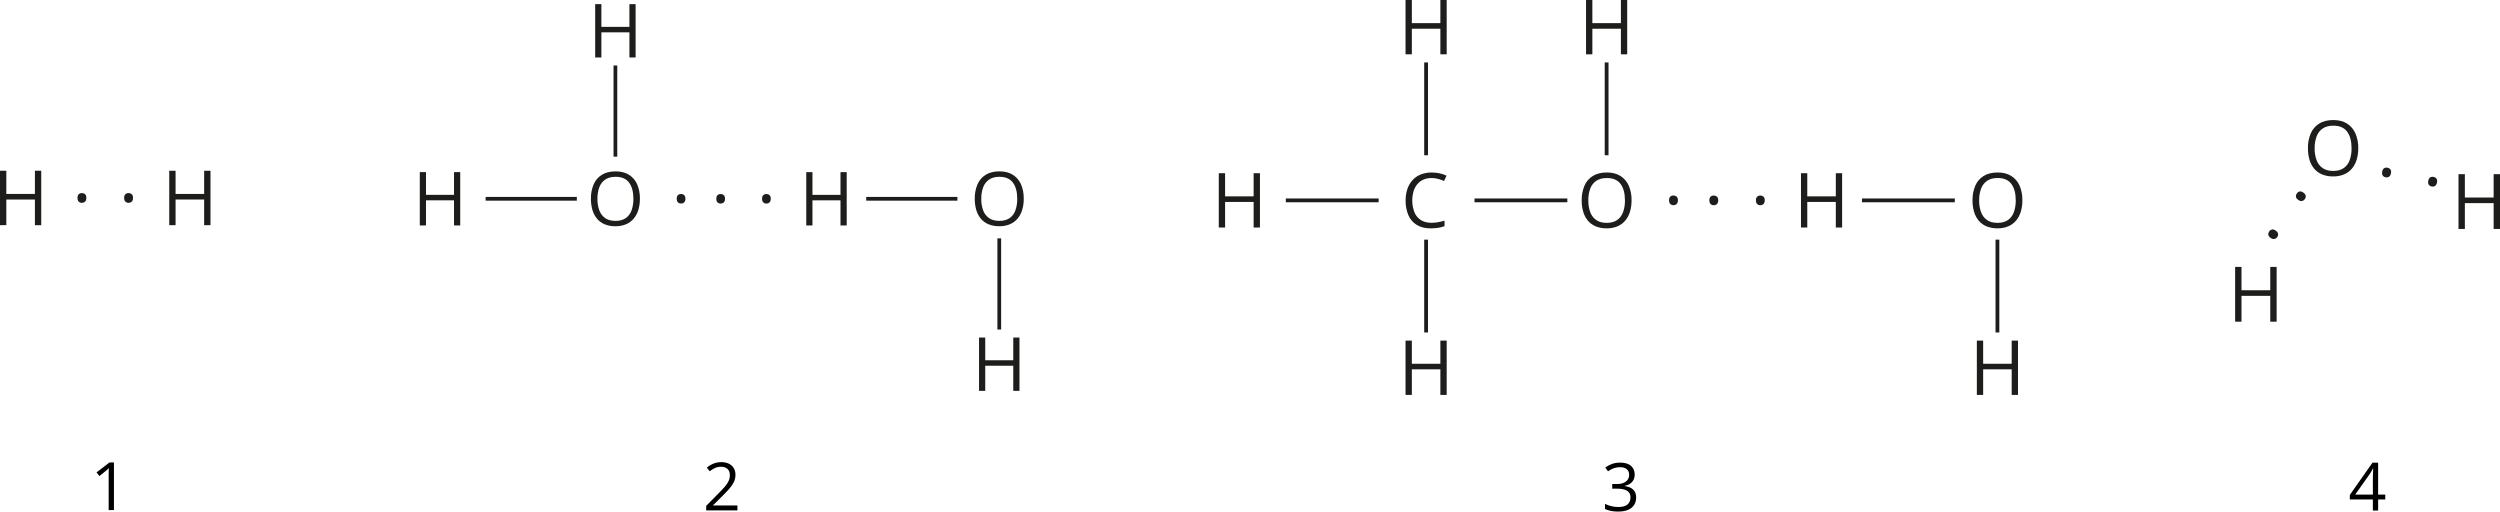 <?xml version="1.0" encoding="UTF-8"?>
<svg id="Layer_2" data-name="Layer 2" xmlns="http://www.w3.org/2000/svg" width="1874.06" height="383.49" viewBox="0 0 1874.06 383.49">
  <defs>
    <style>
      .cls-1 {
        stroke-miterlimit: 10;
        stroke-width: 2.8px;
      }

      .cls-1, .cls-2 {
        fill: none;
        stroke: #1d1d1b;
      }

      .cls-2 {
        stroke-miterlimit: 10;
        stroke-width: 2.85px;
      }

      .cls-3 {
        fill: #1d1d1b;
      }
    </style>
  </defs>
  <g id="Layer_1-2" data-name="Layer 1">
    <g id="_Слой_2" data-name="Слой 2">
      <g id="_Слой_1-2" data-name="Слой 1-2">
        <path class="cls-3" d="M30.91,168.79h-4.74v-19.23H4.74v19.23H0v-40.79H4.74v17.38H26.17v-17.38h4.74v40.79Z"/>
        <g>
          <path class="cls-3" d="M58.09,148.35c0-1.3,.32-2.23,.95-2.78,.64-.55,1.47-.85,2.31-.82,.87-.03,1.73,.27,2.4,.82,.65,.55,.98,1.47,.98,2.78s-.33,2.22-.98,2.81c-.66,.59-1.52,.9-2.4,.88-.86,.02-1.69-.3-2.31-.88-.63-.59-.95-1.52-.95-2.81Z"/>
          <path class="cls-3" d="M93.07,148.35c0-1.3,.32-2.23,.95-2.78,.64-.55,1.47-.84,2.31-.82,.87-.03,1.73,.27,2.4,.82,.65,.55,.98,1.47,.98,2.78s-.33,2.22-.98,2.81c-.66,.59-1.52,.9-2.4,.88-.86,.02-1.69-.3-2.31-.88-.63-.59-.95-1.52-.95-2.81Z"/>
        </g>
        <path class="cls-3" d="M157.79,168.79h-4.75v-19.23h-21.43v19.23h-4.74v-40.79h4.74v17.38h21.43v-17.38h4.75v40.79Z"/>
      </g>
    </g>
    <g id="_Слой_2-2" data-name="Слой 2">
      <g id="_Слой_1-2-2" data-name="Слой 1-2">
        <path class="cls-3" d="M479.69,149c.03,2.84-.36,5.68-1.18,8.4-.71,2.38-1.89,4.6-3.48,6.51-1.56,1.83-3.52,3.27-5.74,4.21-2.51,1.03-5.21,1.53-7.93,1.48-2.78,.06-5.54-.44-8.11-1.48-2.22-.92-4.19-2.37-5.74-4.21-1.58-1.92-2.74-4.15-3.42-6.54-.78-2.73-1.16-5.56-1.12-8.4-.08-3.68,.61-7.34,2.02-10.75,1.26-2.98,3.42-5.49,6.16-7.19,2.74-1.71,6.19-2.57,10.32-2.57,3.96,0,7.29,.85,10,2.54,2.72,1.71,4.87,4.21,6.16,7.15,1.45,3.43,2.15,7.13,2.06,10.85Zm-31.83,0c-.07,3,.42,5.98,1.45,8.81,.85,2.33,2.4,4.34,4.45,5.75,1.99,1.35,4.53,2.03,7.62,2.02,3.08,0,5.62-.68,7.62-2.02,2.03-1.41,3.56-3.42,4.39-5.75,1.01-2.82,1.49-5.81,1.42-8.81,0-5.16-1.08-9.2-3.24-12.1s-5.53-4.36-10.1-4.36c-3.1,0-5.65,.66-7.66,1.99-2.05,1.38-3.61,3.36-4.48,5.67-1.04,2.81-1.53,5.8-1.46,8.79Z"/>
        <path class="cls-3" d="M345,169.01h-4.65v-18.84h-21.01v18.84h-4.65v-39.99h4.65v17.04h21.01v-17.04h4.65v39.99Z"/>
        <g>
          <path class="cls-3" d="M536.97,148.99c0-1.28,.31-2.18,.93-2.72,.63-.54,1.44-.83,2.27-.81,.86-.03,1.69,.26,2.35,.81,.64,.54,.96,1.45,.96,2.72s-.32,2.19-.96,2.75c-.65,.57-1.49,.88-2.35,.86-.84,.02-1.65-.29-2.27-.86-.62-.58-.93-1.5-.93-2.75Z"/>
          <path class="cls-3" d="M571.26,148.99c0-1.28,.31-2.18,.93-2.72,.63-.54,1.44-.83,2.27-.81,.86-.03,1.69,.26,2.35,.81,.64,.54,.96,1.45,.96,2.72,0,1.28-.31,2.19-.94,2.75-.65,.57-1.49,.88-2.35,.86-.84,.02-1.65-.29-2.27-.86-.64-.58-.95-1.5-.95-2.75Z"/>
          <path class="cls-3" d="M507.29,148.96c0-1.28,.31-2.18,.93-2.72,.63-.54,1.44-.83,2.27-.81,.86-.03,1.69,.26,2.35,.81,.64,.54,.96,1.45,.96,2.72s-.32,2.17-.96,2.74c-.64,.58-1.49,.89-2.35,.86-.84,.02-1.65-.29-2.27-.86-.62-.57-.93-1.49-.93-2.74Z"/>
        </g>
        <path class="cls-3" d="M634.72,169.01h-4.67v-18.84h-21.01v18.84h-4.65v-39.99h4.65v17.04h21.01v-17.04h4.65l.02,39.99Z"/>
        <line class="cls-1" x1="364.05" y1="149.02" x2="432.4" y2="149.02"/>
        <line class="cls-1" x1="461.32" y1="117.43" x2="461.32" y2="49.08"/>
        <path class="cls-3" d="M476.48,43.09h-4.65V24.24h-21.02v18.85h-4.65V3.1h4.65V20.14h21.01V3.1h4.65V43.09Z"/>
        <path class="cls-3" d="M767.43,149c.03,2.84-.36,5.68-1.18,8.4-.71,2.38-1.9,4.6-3.49,6.51-1.56,1.83-3.52,3.26-5.73,4.2-2.51,1.03-5.21,1.53-7.93,1.48-2.77,.06-5.53-.44-8.11-1.48-2.23-.92-4.2-2.37-5.75-4.21-1.58-1.92-2.74-4.15-3.42-6.54-.78-2.73-1.16-5.56-1.12-8.4-.08-3.68,.61-7.35,2.03-10.75,1.26-2.98,3.41-5.49,6.16-7.19,2.74-1.71,6.19-2.57,10.32-2.57,3.95,0,7.29,.85,10,2.54,2.72,1.71,4.87,4.21,6.16,7.15,1.45,3.43,2.15,7.14,2.04,10.86Zm-31.84,0c-.07,3,.42,5.99,1.44,8.81,.86,2.33,2.43,4.34,4.48,5.75,2,1.35,4.54,2.03,7.62,2.02,3.08,0,5.62-.68,7.62-2.02,2.02-1.41,3.55-3.42,4.37-5.75,1.01-2.82,1.49-5.81,1.42-8.81,0-5.16-1.08-9.2-3.24-12.1s-5.52-4.36-10.08-4.36c-3.1,0-5.65,.66-7.66,1.99-2.05,1.38-3.61,3.36-4.48,5.67-1.04,2.81-1.55,5.8-1.48,8.79Z"/>
        <line class="cls-1" x1="649.34" y1="149.02" x2="717.68" y2="149.02"/>
        <line class="cls-1" x1="749.07" y1="178.68" x2="749.07" y2="247.02"/>
        <path class="cls-3" d="M764.22,293h-4.65v-18.84h-21.01v18.84h-4.65v-39.98h4.65v17.04h21.01v-17.04h4.65v39.98Z"/>
      </g>
    </g>
    <g id="_Слой_2-3" data-name="Слой 2">
      <g id="_Слой_1-2-3" data-name="Слой 1-2">
        <path class="cls-3" d="M1073.19,133.45c-2.08-.04-4.14,.35-6.06,1.14-1.76,.75-3.32,1.89-4.56,3.34-1.31,1.55-2.29,3.34-2.89,5.28-1.53,5.23-1.32,10.81,.6,15.91,.96,2.39,2.63,4.42,4.79,5.83,2.13,1.37,4.79,2.05,7.98,2.06,1.72,0,3.44-.15,5.13-.46,1.58-.3,3.15-.68,4.69-1.14v4.12c-1.52,.57-3.08,.98-4.68,1.24-1.93,.29-3.87,.42-5.82,.4-4.14,0-7.6-.86-10.37-2.57-2.78-1.72-4.96-4.27-6.24-7.28-1.46-3.52-2.16-7.3-2.08-11.11-.03-2.87,.4-5.72,1.29-8.45,.8-2.44,2.09-4.69,3.79-6.62,1.69-1.88,3.79-3.35,6.13-4.3,2.65-1.06,5.48-1.57,8.34-1.52,2,0,4,.2,5.96,.61,1.79,.37,3.53,.96,5.18,1.76l-1.89,3.99c-1.38-.62-2.81-1.14-4.27-1.55-1.64-.46-3.33-.69-5.03-.68Z"/>
        <path class="cls-3" d="M1223.06,150.19c.03,2.9-.37,5.78-1.2,8.55-.72,2.43-1.93,4.69-3.55,6.64-1.59,1.86-3.58,3.32-5.83,4.28-2.56,1.05-5.31,1.56-8.08,1.5-2.83,.06-5.63-.45-8.26-1.5-2.26-.94-4.27-2.4-5.85-4.28-1.6-1.96-2.79-4.22-3.48-6.66-.79-2.78-1.18-5.66-1.14-8.55-.08-3.75,.62-7.48,2.06-10.94,1.29-3.03,3.48-5.59,6.27-7.32,2.79-1.75,6.3-2.62,10.51-2.62,4.03,0,7.43,.86,10.18,2.59,2.77,1.74,4.96,4.28,6.27,7.28,1.47,3.49,2.19,7.25,2.09,11.03Zm-32.41,0c-.07,3.05,.43,6.09,1.47,8.96,.87,2.37,2.45,4.41,4.53,5.85,2.03,1.38,4.62,2.06,7.76,2.06s5.73-.69,7.76-2.06c2.06-1.44,3.62-3.48,4.47-5.85,1.03-2.87,1.52-5.91,1.45-8.96,0-5.26-1.1-9.37-3.3-12.32-2.2-2.96-5.63-4.43-10.31-4.42-3.15,0-5.75,.68-7.8,2.04-2.09,1.4-3.68,3.42-4.56,5.78-1.04,2.86-1.54,5.89-1.46,8.93h0Z"/>
        <g>
          <path class="cls-3" d="M1281.38,150.17c0-1.3,.31-2.22,.95-2.77,.64-.55,1.46-.84,2.31-.82,.87-.03,1.72,.27,2.4,.82,.65,.57,.98,1.47,.98,2.77s-.33,2.21-.98,2.8c-.66,.59-1.51,.91-2.4,.88-.86,.02-1.68-.29-2.31-.88-.63-.59-.95-1.52-.95-2.8Z"/>
          <path class="cls-3" d="M1316.29,150.17c0-1.3,.31-2.22,.95-2.77,.63-.54,1.45-.84,2.28-.82,.87-.03,1.72,.27,2.4,.82,.65,.57,.98,1.47,.98,2.77s-.33,2.21-.98,2.8c-.66,.59-1.51,.91-2.4,.88-.85,.01-1.66-.3-2.28-.88-.63-.59-.95-1.52-.95-2.8Z"/>
          <path class="cls-3" d="M1251.16,150.14c0-1.3,.32-2.22,.95-2.77,.64-.55,1.46-.84,2.31-.82,.87-.03,1.72,.27,2.4,.82,.65,.55,.98,1.47,.98,2.77s-.33,2.21-.98,2.8c-.66,.59-1.51,.9-2.4,.88-.85,.02-1.68-.3-2.31-.88-.63-.59-.95-1.52-.95-2.8Z"/>
        </g>
        <path class="cls-3" d="M1380.9,170.55h-4.73v-19.18h-21.39v19.18h-4.73v-40.71h4.73v17.35h21.39v-17.35h4.73v40.71Z"/>
        <line class="cls-2" x1="1105.33" y1="150.2" x2="1174.92" y2="150.2"/>
        <line class="cls-2" x1="1204.36" y1="116.39" x2="1204.36" y2="46.81"/>
        <path class="cls-3" d="M1219.79,40.71h-4.73V21.52h-21.39v19.19h-4.73V0h4.73V17.35h21.39V0h4.73V40.71Z"/>
        <path class="cls-3" d="M1516.02,150.19c.03,2.9-.37,5.78-1.2,8.55-.72,2.43-1.92,4.69-3.54,6.64-1.59,1.86-3.58,3.32-5.83,4.28-2.56,1.05-5.31,1.56-8.08,1.5-2.82,.06-5.63-.45-8.25-1.5-2.27-.94-4.28-2.4-5.86-4.28-1.6-1.96-2.79-4.22-3.48-6.66-.79-2.78-1.18-5.66-1.14-8.55-.08-3.75,.63-7.48,2.06-10.94,1.28-3.03,3.48-5.59,6.27-7.32,2.79-1.75,6.3-2.62,10.51-2.62,4.03,0,7.42,.86,10.18,2.59,2.77,1.74,4.96,4.28,6.27,7.28,1.47,3.49,2.18,7.25,2.08,11.03Zm-32.41,0c-.07,3.05,.43,6.09,1.48,8.96,.86,2.37,2.44,4.41,4.52,5.85,2.03,1.38,4.62,2.06,7.76,2.06s5.72-.69,7.76-2.06c2.06-1.43,3.63-3.48,4.47-5.85,1.02-2.88,1.51-5.91,1.45-8.96,0-5.26-1.1-9.37-3.3-12.32-2.2-2.96-5.62-4.44-10.27-4.44-3.15,0-5.75,.68-7.8,2.04-2.08,1.4-3.68,3.42-4.56,5.78-1.06,2.86-1.57,5.9-1.51,8.95h0Z"/>
        <line class="cls-2" x1="1395.78" y1="150.2" x2="1465.37" y2="150.2"/>
        <line class="cls-2" x1="1497.32" y1="179.65" x2="1497.32" y2="249.23"/>
        <path class="cls-3" d="M1512.74,296.04h-4.73v-19.19h-21.39v19.19h-4.73v-40.71h4.73v17.35h21.39v-17.35h4.73v40.71Z"/>
        <path class="cls-3" d="M944.48,170.55h-4.73v-19.18h-21.39v19.18h-4.73v-40.71h4.73v17.35h21.39v-17.35h4.73v40.71Z"/>
        <line class="cls-2" x1="963.88" y1="150.2" x2="1033.46" y2="150.2"/>
        <line class="cls-2" x1="1069.04" y1="179.65" x2="1069.04" y2="249.23"/>
        <path class="cls-3" d="M1084.47,296.04h-4.73v-19.19h-21.39v19.19h-4.73v-40.71h4.73v17.35h21.39v-17.35h4.73v40.71Z"/>
        <line class="cls-2" x1="1069.04" y1="116.39" x2="1069.04" y2="46.81"/>
        <path class="cls-3" d="M1084.47,40.71h-4.73V21.52h-21.39v19.19h-4.73V0h4.73V17.35h21.39V0h4.73V40.71Z"/>
      </g>
    </g>
    <g id="_Слой_2-4" data-name="Слой 2">
      <g id="_Слой_1-2-4" data-name="Слой 1-2">
        <path class="cls-3" d="M1767.81,111.12c.03,2.92-.37,5.83-1.21,8.63-.72,2.45-1.94,4.72-3.58,6.68-1.6,1.87-3.61,3.35-5.88,4.31-2.58,1.06-5.35,1.58-8.15,1.52-2.85,.06-5.68-.45-8.33-1.52-2.29-.94-4.32-2.43-5.92-4.32-1.62-1.97-2.81-4.26-3.51-6.71-.8-2.81-1.19-5.71-1.15-8.63-.08-3.78,.63-7.54,2.08-11.04,1.3-3.06,3.51-5.63,6.33-7.39,2.8-1.78,6.33-2.66,10.58-2.66s7.48,.87,10.27,2.61c2.8,1.76,5,4.32,6.33,7.35,1.5,3.53,2.23,7.33,2.14,11.16Zm-32.7,0c-.07,3.08,.44,6.15,1.49,9.04,.87,2.39,2.47,4.46,4.57,5.9,2.05,1.38,4.66,2.07,7.82,2.08,3.17,0,5.77-.69,7.82-2.08,2.08-1.45,3.66-3.51,4.51-5.9,1.03-2.9,1.53-5.96,1.46-9.04,0-5.3-1.11-9.44-3.33-12.43-2.22-2.99-5.67-4.48-10.35-4.48-3.18,0-5.8,.68-7.86,2.05-2.1,1.42-3.71,3.45-4.6,5.83-1.07,2.89-1.59,5.95-1.52,9.03Z"/>
        <g>
          <path class="cls-3" d="M1785.77,128.63c.25-1.29,.75-2.14,1.48-2.55,.74-.42,1.62-.54,2.45-.36,.87,.14,1.65,.6,2.21,1.28,.53,.67,.67,1.65,.41,2.93s-.75,2.12-1.51,2.58c-.77,.45-1.68,.59-2.54,.4-.85-.15-1.61-.63-2.11-1.33-.53-.7-.65-1.69-.39-2.95Z"/>
          <path class="cls-3" d="M1820.3,135.51c.25-1.28,.75-2.14,1.48-2.55,.74-.42,1.61-.54,2.44-.36,.87,.15,1.65,.61,2.21,1.29,.53,.67,.67,1.64,.41,2.93s-.76,2.14-1.51,2.58c-.76,.46-1.68,.6-2.54,.4-.85-.15-1.61-.62-2.11-1.32-.51-.7-.64-1.69-.39-2.96Z"/>
        </g>
        <path class="cls-3" d="M1874.06,171.63h-4.77v-19.36h-21.57v19.36h-4.77v-41.06h4.77v17.5h21.57v-17.5h4.77v41.06Z"/>
        <g>
          <path class="cls-3" d="M1726.69,144.41c-1.06-.77-2-1.06-2.82-.87-.83,.2-1.56,.7-2.04,1.4-.54,.7-.8,1.57-.75,2.44,.06,.85,.62,1.67,1.68,2.43s2,1.05,2.88,.87c.86-.19,1.61-.71,2.11-1.44,.53-.68,.77-1.55,.67-2.4-.11-.86-.69-1.67-1.73-2.43Z"/>
          <path class="cls-3" d="M1705.98,172.9c-1.06-.77-2-1.06-2.82-.87-.83,.19-1.56,.68-2.05,1.38-.54,.7-.8,1.56-.75,2.44,.06,.86,.62,1.67,1.69,2.44s2,1.05,2.88,.86c.87-.18,1.63-.7,2.13-1.43,.52-.68,.75-1.53,.65-2.38-.12-.86-.68-1.67-1.73-2.43Z"/>
        </g>
        <path class="cls-3" d="M1706.62,241.14h-4.77v-19.36h-21.57v19.36h-4.77v-41.06h4.77v17.5h21.57v-17.5h4.77v41.06Z"/>
      </g>
    </g>
    <path d="M85.42,382.36h-3.96v-25.29c0-.96,0-1.79,.01-2.48,0-.69,.02-1.33,.05-1.9,.02-.58,.06-1.17,.11-1.77-.5,.52-.98,.96-1.42,1.33-.44,.37-.98,.82-1.64,1.36l-4.08,3.27-2.12-2.76,9.67-7.45h3.37v35.69Z"/>
    <path d="M552.76,382.62h-23.39v-3.39l9.55-9.69c1.77-1.79,3.27-3.38,4.48-4.79,1.21-1.4,2.14-2.78,2.77-4.14,.63-1.36,.95-2.85,.95-4.48,0-2.02-.6-3.56-1.79-4.63-1.2-1.07-2.77-1.6-4.72-1.6-1.71,0-3.22,.29-4.54,.88s-2.67,1.42-4.05,2.49l-2.17-2.73c.94-.8,1.97-1.5,3.09-2.12,1.12-.62,2.31-1.11,3.59-1.46,1.28-.36,2.64-.54,4.09-.54,2.2,0,4.09,.38,5.69,1.15,1.59,.77,2.83,1.86,3.7,3.27,.87,1.42,1.31,3.1,1.31,5.05s-.38,3.64-1.12,5.26c-.75,1.62-1.8,3.22-3.15,4.81-1.35,1.59-2.93,3.27-4.74,5.04l-7.76,7.74v.17h18.24v3.71Z"/>
    <path d="M1225.42,355.63c0,1.6-.31,2.98-.93,4.15-.62,1.17-1.48,2.13-2.59,2.87-1.11,.74-2.41,1.26-3.91,1.55v.2c2.83,.36,4.96,1.27,6.38,2.73,1.42,1.46,2.14,3.39,2.14,5.76,0,2.07-.48,3.9-1.45,5.49-.97,1.6-2.45,2.84-4.44,3.75-1.99,.9-4.54,1.36-7.65,1.36-1.89,0-3.63-.15-5.24-.45-1.6-.3-3.14-.8-4.6-1.5v-3.81c1.48,.73,3.09,1.31,4.83,1.72,1.74,.42,3.43,.62,5.05,.62,3.25,0,5.61-.65,7.06-1.94,1.45-1.29,2.17-3.06,2.17-5.31,0-1.55-.4-2.8-1.21-3.75-.81-.95-1.96-1.65-3.47-2.1-1.51-.45-3.32-.67-5.43-.67h-3.56v-3.47h3.59c1.94,0,3.58-.28,4.93-.85,1.35-.57,2.38-1.37,3.09-2.41,.71-1.03,1.06-2.26,1.06-3.67,0-1.81-.6-3.2-1.81-4.19-1.21-.98-2.84-1.48-4.91-1.48-1.27,0-2.43,.13-3.47,.39-1.04,.26-2.02,.62-2.93,1.07-.91,.46-1.82,.99-2.73,1.59l-2.05-2.78c1.3-1.01,2.89-1.88,4.76-2.61,1.87-.73,4-1.1,6.37-1.1,3.65,0,6.38,.83,8.2,2.49,1.82,1.66,2.73,3.78,2.73,6.35Z"/>
    <path d="M1788.06,374.43h-5.35v8.28h-3.96v-8.28h-17.26v-3.42l16.99-24.19h4.22v23.95h5.35v3.66Zm-9.3-3.66v-11.67c0-.89,0-1.71,.02-2.43,.02-.72,.04-1.4,.07-2.03,.03-.63,.06-1.22,.08-1.79,.03-.57,.04-1.13,.06-1.68h-.2c-.31,.65-.66,1.34-1.06,2.06-.4,.72-.8,1.37-1.21,1.94l-11.01,15.6h13.23Z"/>
  </g>
</svg>
